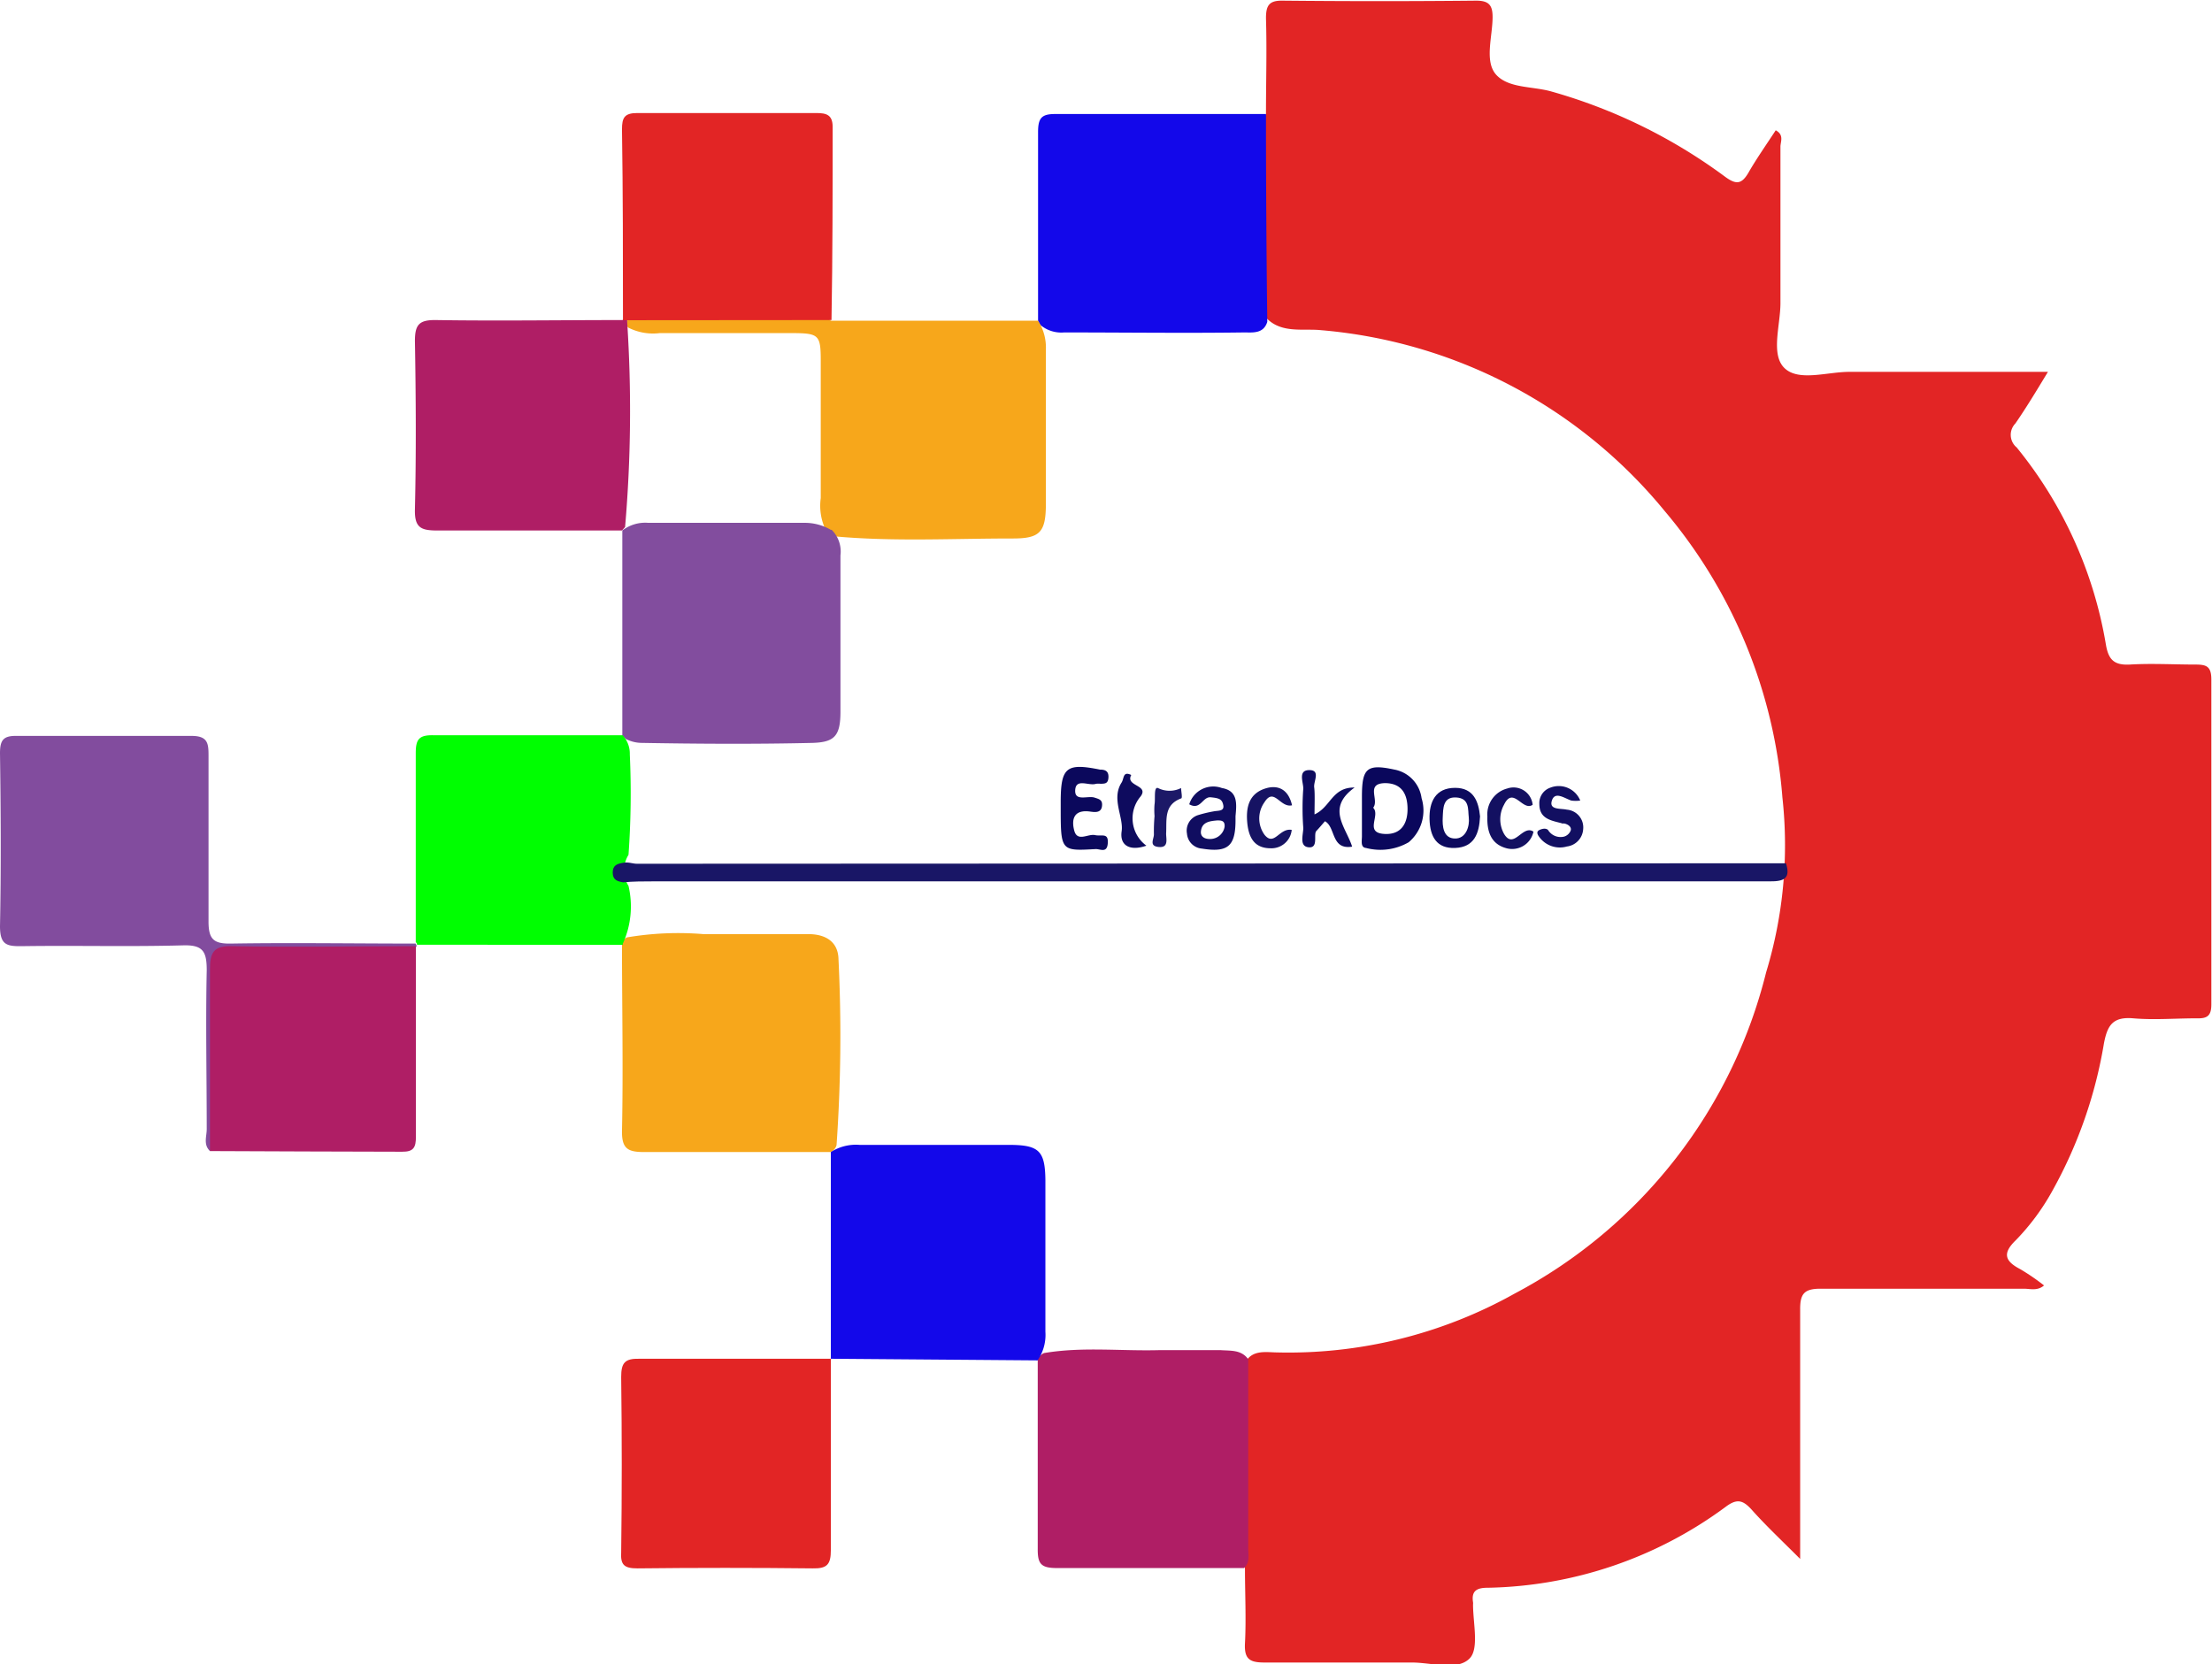 <svg xmlns="http://www.w3.org/2000/svg" viewBox="0 0 135.78 102.17"><defs><style>.cls-1{fill:#e22525;}.cls-2{fill:#1308ea;}.cls-3{fill:#824c9e;}.cls-4{fill:#f7a71b;}.cls-5{fill:#af1e65;}.cls-6{fill:#824d9e;}.cls-7{fill:#00fe01;}.cls-8{fill:#191666;}.cls-9{fill:#0a075c;}.cls-10{fill:#0b085c;}.cls-11{fill:#100d60;}.cls-12{fill:#0d0a5d;}.cls-13{fill:#120f61;}.cls-14{fill:#0d0a5e;}.cls-15{fill:#161363;}.cls-16{fill:#131061;}.cls-17{fill:#0e0b5e;}.cls-18{fill:#1c1967;}</style></defs><title>Asset 16</title><g id="Layer_2" data-name="Layer 2"><g id="Layer_1-2" data-name="Layer 1"><path class="cls-1" d="M77.71,7c0-2,.06-3.92,0-5.88,0-.78.19-1.09,1-1.08q6,.06,11.91,0c.77,0,1,.28,1,1,0,1.22-.53,2.77.25,3.58s2.22.67,3.37,1a32.89,32.89,0,0,1,10.61,5.2c.72.54,1.06.51,1.5-.26S108.45,8.84,109,8c.53.28.29.71.29,1,0,3.2,0,6.41,0,9.61,0,1.37-.62,3.17.26,4s2.64.21,4,.22c4,0,7.91,0,12.16,0C125,24,124.4,25,123.71,26a1,1,0,0,0,.08,1.47,25.92,25.92,0,0,1,5.48,12.12c.16.93.52,1.26,1.47,1.21,1.33-.08,2.67,0,4,0,.67,0,1,.08,1,.92,0,6.65,0,13.29,0,19.94,0,.73-.27.88-.92.86-1.29,0-2.6.11-3.87,0s-1.59.44-1.8,1.52a28,28,0,0,1-3.13,9,14.12,14.12,0,0,1-2.29,3.11c-.83.8-.66,1.28.28,1.77a13.28,13.28,0,0,1,1.46,1c-.41.35-.85.2-1.23.2-4.17,0-8.33,0-12.49,0-1,0-1.26.31-1.25,1.29,0,5,0,9.94,0,15.3-1.15-1.15-2.13-2.07-3-3.05-.5-.54-.86-.67-1.53-.18a25.32,25.32,0,0,1-14.66,5c-.67,0-1,.2-.89.89a.65.65,0,0,1,0,.14c0,1.14.38,2.71-.21,3.31-.77.78-2.34.24-3.57.25-3,0-6,0-9,0-.9,0-1.27-.18-1.22-1.17.08-1.52,0-3.06,0-4.59a12.22,12.22,0,0,1-.16-3.67,86,86,0,0,1,.15-8.94c.41-.82,1.2-.69,1.89-.67a28.45,28.45,0,0,0,14.69-3.62A30.65,30.65,0,0,0,108.41,59.7a26.87,26.87,0,0,0,1-10.74,30.93,30.93,0,0,0-7.23-17.59,30.6,30.6,0,0,0-21.1-11.1c-1.19-.12-2.63.27-3.56-1-.33-3.8-.14-7.61-.12-11.42A2.08,2.08,0,0,1,77.71,7Z"></path><path class="cls-2" d="M77.71,7q0,6.38.08,12.76c-.23.74-.89.65-1.42.65-3.68.05-7.36,0-11.05,0a2,2,0,0,1-1.46-.46l-.14-.24c0-3.87,0-7.74,0-11.6,0-.89.23-1.12,1.11-1.11C69.12,7,73.42,7,77.71,7Z"></path><path class="cls-3" d="M12.89,70.67c-.42-.4-.2-.9-.2-1.35,0-3.25-.07-6.51,0-9.75,0-1.16-.23-1.57-1.47-1.53-3.3.09-6.6,0-9.9.05C.4,58.1,0,58,0,56.86c.07-3.53.05-7.07,0-10.61,0-.78.18-1.08,1-1.07,3.58,0,7.17,0,10.75,0,1,0,1.05.45,1.05,1.21,0,3.4,0,6.79,0,10.19,0,1.09.32,1.37,1.38,1.35,3.77-.06,7.55,0,11.33,0l.07.14-.06.09a2.8,2.8,0,0,1-2.05.43c-2.81,0-5.62,0-8.44,0-1.5,0-1.62.14-1.64,1.65,0,2.81,0,5.63,0,8.44C13.38,69.36,13.49,70.11,12.89,70.67Z"></path><path class="cls-4" d="M51,19.69H63.72v0a3.05,3.05,0,0,1,.48,1.77c0,3.15,0,6.3,0,9.45,0,1.78-.36,2.16-2.09,2.15-3.63,0-7.26.2-10.88-.13a1.42,1.42,0,0,1-.49-.28,3.45,3.45,0,0,1-.36-2.07c0-2.81,0-5.62,0-8.44,0-1.58-.12-1.68-1.73-1.69-2.71,0-5.43,0-8.15,0a3.35,3.35,0,0,1-1.94-.34.34.34,0,0,1,0-.49,2.55,2.55,0,0,1,1.64-.36q4.56,0,9.12,0A2.1,2.1,0,0,1,51,19.69Z"></path><path class="cls-1" d="M51,83.42c0,3.92,0,7.83,0,11.75,0,.88-.23,1.14-1.12,1.12q-5.37-.06-10.75,0c-.81,0-1.05-.21-1-1q.07-5.39,0-10.75c0-.88.23-1.14,1.12-1.12,3.92,0,7.84,0,11.76,0Z"></path><path class="cls-5" d="M76.62,83.45c0,3.87,0,7.74,0,11.61,0,.42.12.87-.26,1.21-3.83,0-7.65,0-11.48,0-1,0-1.19-.27-1.18-1.2,0-3.87,0-7.75,0-11.62a.73.73,0,0,1,.39-.38c2.36-.4,4.74-.11,7.11-.18,1.23,0,2.47,0,3.71,0C75.53,82.94,76.19,82.85,76.62,83.45Z"></path><path class="cls-4" d="M51,70.73c-3.81,0-7.63,0-11.44,0-1,0-1.4-.18-1.38-1.31.08-3.81,0-7.63,0-11.44a.52.52,0,0,1,.31-.43,18.9,18.9,0,0,1,4.69-.2c2.15,0,4.29,0,6.44,0,1,0,1.83.42,1.85,1.55a96.51,96.51,0,0,1-.12,11.41A.69.69,0,0,1,51,70.73Z"></path><path class="cls-2" d="M51,70.73l0,0a2.85,2.85,0,0,1,1.77-.44c3.06,0,6.11,0,9.17,0,1.85,0,2.21.37,2.23,2.17,0,3.1,0,6.2,0,9.3a2.75,2.75,0,0,1-.48,1.76v0L51,83.42h0Q51,77.09,51,70.73Z"></path><path class="cls-5" d="M38.5,19.66l0,.14a83.59,83.59,0,0,1-.13,12.56l-.19.21c-3.77,0-7.55,0-11.33,0-1,0-1.41-.16-1.38-1.3.08-3.44.06-6.89,0-10.33,0-1,.25-1.3,1.27-1.29,3.82.06,7.65,0,11.47,0C38.32,19.58,38.4,19.57,38.5,19.66Z"></path><path class="cls-1" d="M38.5,19.66l-.26,0c0-3.91,0-7.82-.06-11.72,0-.7.14-1,.93-1,3.67,0,7.34,0,11,0,.62,0,1,.11,1,.85,0,3.95,0,7.91-.07,11.86Z"></path><path class="cls-6" d="M51,32.53l.05,0a1.87,1.87,0,0,1,.54,1.57c0,3.19,0,6.39,0,9.59,0,1.49-.36,1.88-1.72,1.92-3.48.08-7,.06-10.45,0a2.16,2.16,0,0,1-1-.24l-.22-.19V32.57h0a2.3,2.3,0,0,1,1.6-.47c3.18,0,6.37,0,9.55,0A3.16,3.16,0,0,1,51,32.53Z"></path><path class="cls-7" d="M38.23,57.94l0,.07L25.59,58a.13.13,0,0,0-.07-.15c0-3.86,0-7.73,0-11.6,0-.86.19-1.13,1.1-1.11,3.86,0,7.73,0,11.6,0l0,0a1.67,1.67,0,0,1,.44,1.18,52.73,52.73,0,0,1-.08,6.16,1.82,1.82,0,0,0,0,1.91A5.53,5.53,0,0,1,38.23,57.94Z"></path><path class="cls-5" d="M12.89,70.67c0-3.72,0-7.44,0-11.16,0-1,.2-1.45,1.33-1.42,3.77.07,7.54,0,11.31,0,0,3.9,0,7.8,0,11.7,0,.64-.13.93-.85.92C20.78,70.7,16.83,70.69,12.89,70.67Z"></path><path class="cls-8" d="M109.63,53c.29.92-.1,1.12-1,1.11-4.4,0-8.8,0-13.19,0H40.11c-.62,0-1.24,0-1.86.06-.35-.06-.64-.14-.64-.6s.29-.54.64-.6.57.06.85.06Z"></path><path class="cls-9" d="M87.26,49a2.06,2.06,0,0,0-1.66-1.75c-1.71-.37-2-.08-2,1.67v.71c0,.57,0,1.14,0,1.72,0,.26-.1.68.25.71a3.47,3.47,0,0,0,2.62-.35A2.55,2.55,0,0,0,87.26,49ZM85,51.2c-1.29-.06-.24-1.14-.71-1.61.39-.48-.49-1.48.72-1.51,1,0,1.38.63,1.39,1.56S86,51.25,85,51.2Z"></path><path class="cls-10" d="M65.11,49.53v-.28c0-2.14.34-2.42,2.41-2,.32,0,.54.09.52.48s-.22.38-.47.39a1.4,1.4,0,0,0-.29,0c-.44.15-1.23-.36-1.28.38s.78.33,1.19.47c.24.08.46.12.46.42,0,.53-.41.48-.71.44-1-.15-1.19.44-1,1.16s.84.19,1.27.28.83-.16.79.49-.47.35-.76.37C65.11,52.25,65.11,52.25,65.11,49.53Z"></path><path class="cls-11" d="M75,48.38a1.54,1.54,0,0,0-2,1c.7.39.81-.48,1.32-.43s.7.11.77.49-.33.32-.57.37a7.92,7.92,0,0,0-1,.24,1,1,0,0,0-.66,1.13,1,1,0,0,0,.92.92c1.62.26,2.08-.16,2.06-1.85v-.14C75.91,49.35,76,48.55,75,48.38Zm-.75,3.13c-.34,0-.58-.17-.53-.5.07-.54.53-.6,1-.64.23,0,.48,0,.45.39A.9.9,0,0,1,74.26,51.51Z"></path><path class="cls-12" d="M80.69,50c1-.45,1.07-1.67,2.46-1.65-1.76,1.27-.54,2.41-.15,3.63-1.31.21-1-1.2-1.67-1.56-.16.18-.34.4-.53.6s.15,1.05-.46,1S80,51.25,80,50.83a16.29,16.29,0,0,1,0-2.42c0-.4-.34-1.13.37-1.13s.25.69.3,1.06S80.69,49.37,80.69,50Z"></path><path class="cls-13" d="M97,49.15a2,2,0,0,1-.55,0c-.42-.14-1-.59-1.19,0s.54.47.92.56a1.09,1.09,0,0,1,1,1.2,1.14,1.14,0,0,1-1,1.06,1.56,1.56,0,0,1-1.67-.55c-.09-.12-.27-.35,0-.47s.43-.07.51,0a.9.9,0,0,0,1,.41.63.63,0,0,0,.39-.36c.07-.19-.09-.34-.28-.41s-.19,0-.28-.05c-.65-.17-1.36-.27-1.36-1.18a1,1,0,0,1,.67-1A1.42,1.42,0,0,1,97,49.15Z"></path><path class="cls-14" d="M89.32,48.37c-1.21,0-1.6.87-1.57,1.93s.43,1.81,1.58,1.76,1.47-.86,1.52-1.94C90.76,49.23,90.47,48.37,89.32,48.37Zm0,3.11c-.73,0-.79-.76-.76-1.3s0-1.27.83-1.22.71.74.77,1.24S90,51.51,89.29,51.48Z"></path><path class="cls-15" d="M79.31,49.44c-.73.18-1.1-1.13-1.69-.19a1.71,1.71,0,0,0,0,2c.6.74.9-.43,1.67-.3A1.25,1.25,0,0,1,78,52.08c-1,0-1.33-.65-1.43-1.48-.11-1,.07-1.88,1.13-2.2C78.46,48.17,79.09,48.47,79.31,49.44Z"></path><path class="cls-16" d="M94.13,51.06a1.34,1.34,0,0,1-1.72,1c-.92-.27-1.14-1.07-1.11-1.93a1.64,1.64,0,0,1,1.22-1.72,1.18,1.18,0,0,1,1.56,1c-.62.43-1.19-1.18-1.76,0a1.85,1.85,0,0,0,0,1.78C92.92,52.2,93.46,50.6,94.13,51.06Z"></path><path class="cls-17" d="M70.37,51.92c-1,.35-1.65,0-1.52-.88s-.65-2,0-3c.16-.26.07-.71.59-.46-.38.7,1.1.6.58,1.31A2.08,2.08,0,0,0,70.37,51.92Z"></path><path class="cls-18" d="M70.87,50.1a4.31,4.31,0,0,1,0-.72c.06-.34-.06-1.09.21-1a1.57,1.57,0,0,0,1.42,0c0,.22.1.62,0,.64-1.08.4-.87,1.33-.92,2.16,0,.34.17.88-.46.82s-.26-.52-.29-.81A10.84,10.84,0,0,1,70.87,50.1Z"></path></g></g></svg>
